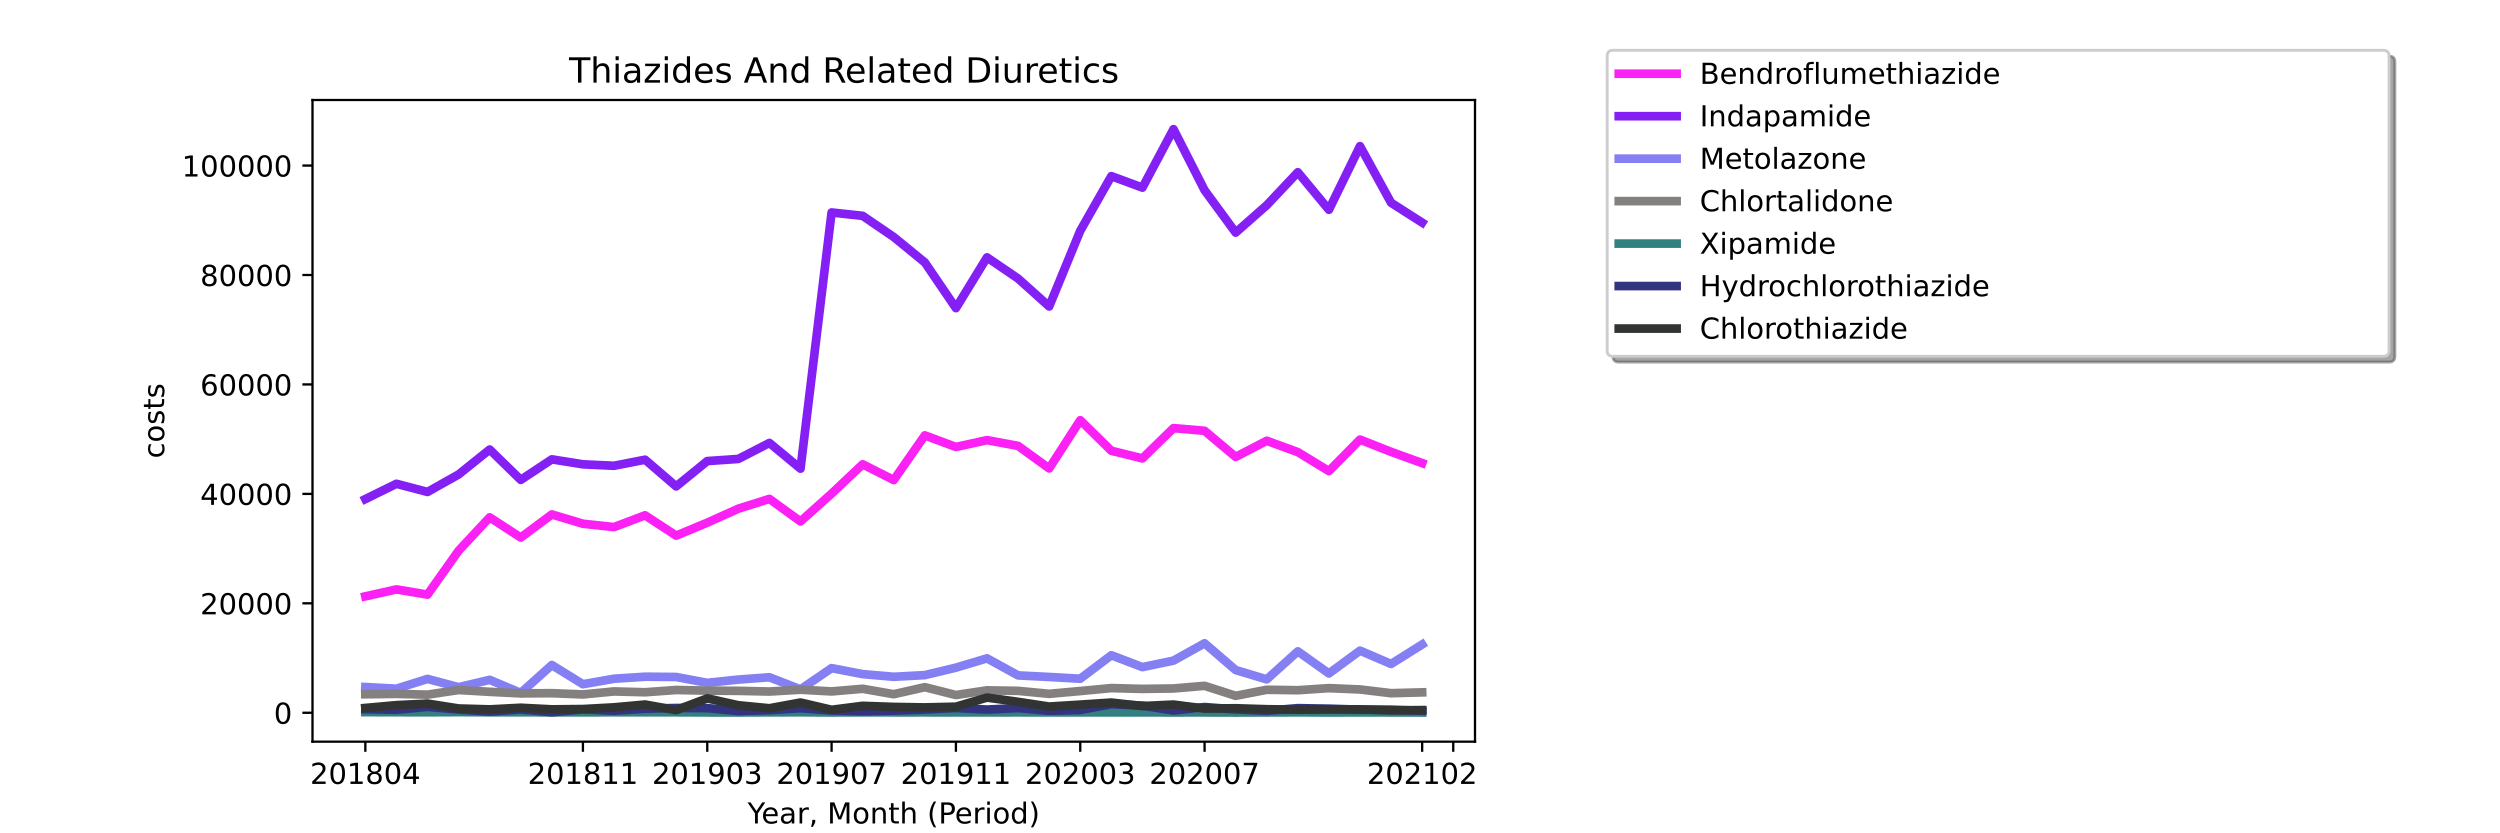 <?xml version="1.0" encoding="utf-8" standalone="no"?>
<!DOCTYPE svg PUBLIC "-//W3C//DTD SVG 1.1//EN"
  "http://www.w3.org/Graphics/SVG/1.1/DTD/svg11.dtd">
<!-- Created with matplotlib (https://matplotlib.org/) -->
<svg height="288pt" version="1.1" viewBox="0 0 864 288" width="864pt" xmlns="http://www.w3.org/2000/svg" xmlns:xlink="http://www.w3.org/1999/xlink">
 <defs>
  <style type="text/css">*{stroke-linecap:butt;stroke-linejoin:round;}</style>
 </defs>
 <g id="figure_1">
  <g id="patch_1">
   <path d="M 0 288 
L 864 288 
L 864 0 
L 0 0 
z
" style="fill:#ffffff;"/>
  </g>
  <g id="axes_1">
   <g id="patch_2">
    <path d="M 108 256.32 
L 509.76 256.32 
L 509.76 34.56 
L 108 34.56 
z
" style="fill:#ffffff;"/>
   </g>
   <g id="matplotlib.axis_1">
    <g id="xtick_1">
     <g id="line2d_1">
      <defs>
       <path d="M 0 0 
L 0 3.5 
" id="md991f136f5" style="stroke:#000000;stroke-width:0.8;"/>
      </defs>
      <g>
       <use style="stroke:#000000;stroke-width:0.8;" x="126.262" xlink:href="#md991f136f5" y="256.32"/>
      </g>
     </g>
     <g id="text_1">
      <!-- 201804 -->
      <g transform="translate(107.174 270.918)scale(0.1 -0.1)">
       <defs>
        <path d="M 19.188 8.297 
L 53.609 8.297 
L 53.609 0 
L 7.328 0 
L 7.328 8.297 
Q 12.938 14.109 22.625 23.891 
Q 32.328 33.688 34.812 36.531 
Q 39.547 41.844 41.422 45.531 
Q 43.312 49.219 43.312 52.781 
Q 43.312 58.594 39.234 62.25 
Q 35.156 65.922 28.609 65.922 
Q 23.969 65.922 18.812 64.312 
Q 13.672 62.703 7.812 59.422 
L 7.812 69.391 
Q 13.766 71.781 18.938 73 
Q 24.125 74.219 28.422 74.219 
Q 39.75 74.219 46.484 68.547 
Q 53.219 62.891 53.219 53.422 
Q 53.219 48.922 51.531 44.891 
Q 49.859 40.875 45.406 35.406 
Q 44.188 33.984 37.641 27.219 
Q 31.109 20.453 19.188 8.297 
z
" id="DejaVuSans-50"/>
        <path d="M 31.781 66.406 
Q 24.172 66.406 20.328 58.906 
Q 16.5 51.422 16.5 36.375 
Q 16.5 21.391 20.328 13.891 
Q 24.172 6.391 31.781 6.391 
Q 39.453 6.391 43.281 13.891 
Q 47.125 21.391 47.125 36.375 
Q 47.125 51.422 43.281 58.906 
Q 39.453 66.406 31.781 66.406 
z
M 31.781 74.219 
Q 44.047 74.219 50.516 64.516 
Q 56.984 54.828 56.984 36.375 
Q 56.984 17.969 50.516 8.266 
Q 44.047 -1.422 31.781 -1.422 
Q 19.531 -1.422 13.062 8.266 
Q 6.594 17.969 6.594 36.375 
Q 6.594 54.828 13.062 64.516 
Q 19.531 74.219 31.781 74.219 
z
" id="DejaVuSans-48"/>
        <path d="M 12.406 8.297 
L 28.516 8.297 
L 28.516 63.922 
L 10.984 60.406 
L 10.984 69.391 
L 28.422 72.906 
L 38.281 72.906 
L 38.281 8.297 
L 54.391 8.297 
L 54.391 0 
L 12.406 0 
z
" id="DejaVuSans-49"/>
        <path d="M 31.781 34.625 
Q 24.75 34.625 20.719 30.859 
Q 16.703 27.094 16.703 20.516 
Q 16.703 13.922 20.719 10.156 
Q 24.75 6.391 31.781 6.391 
Q 38.812 6.391 42.859 10.172 
Q 46.922 13.969 46.922 20.516 
Q 46.922 27.094 42.891 30.859 
Q 38.875 34.625 31.781 34.625 
z
M 21.922 38.812 
Q 15.578 40.375 12.031 44.719 
Q 8.5 49.078 8.5 55.328 
Q 8.5 64.062 14.719 69.141 
Q 20.953 74.219 31.781 74.219 
Q 42.672 74.219 48.875 69.141 
Q 55.078 64.062 55.078 55.328 
Q 55.078 49.078 51.531 44.719 
Q 48 40.375 41.703 38.812 
Q 48.828 37.156 52.797 32.312 
Q 56.781 27.484 56.781 20.516 
Q 56.781 9.906 50.312 4.234 
Q 43.844 -1.422 31.781 -1.422 
Q 19.734 -1.422 13.25 4.234 
Q 6.781 9.906 6.781 20.516 
Q 6.781 27.484 10.781 32.312 
Q 14.797 37.156 21.922 38.812 
z
M 18.312 54.391 
Q 18.312 48.734 21.844 45.562 
Q 25.391 42.391 31.781 42.391 
Q 38.141 42.391 41.719 45.562 
Q 45.312 48.734 45.312 54.391 
Q 45.312 60.062 41.719 63.234 
Q 38.141 66.406 31.781 66.406 
Q 25.391 66.406 21.844 63.234 
Q 18.312 60.062 18.312 54.391 
z
" id="DejaVuSans-56"/>
        <path d="M 37.797 64.312 
L 12.891 25.391 
L 37.797 25.391 
z
M 35.203 72.906 
L 47.609 72.906 
L 47.609 25.391 
L 58.016 25.391 
L 58.016 17.188 
L 47.609 17.188 
L 47.609 0 
L 37.797 0 
L 37.797 17.188 
L 4.891 17.188 
L 4.891 26.703 
z
" id="DejaVuSans-52"/>
       </defs>
       <use xlink:href="#DejaVuSans-50"/>
       <use x="63.623" xlink:href="#DejaVuSans-48"/>
       <use x="127.246" xlink:href="#DejaVuSans-49"/>
       <use x="190.869" xlink:href="#DejaVuSans-56"/>
       <use x="254.492" xlink:href="#DejaVuSans-48"/>
       <use x="318.115" xlink:href="#DejaVuSans-52"/>
      </g>
     </g>
    </g>
    <g id="xtick_2">
     <g id="line2d_2">
      <g>
       <use style="stroke:#000000;stroke-width:0.8;" x="201.458" xlink:href="#md991f136f5" y="256.32"/>
      </g>
     </g>
     <g id="text_2">
      <!-- 201811 -->
      <g transform="translate(182.37 270.918)scale(0.1 -0.1)">
       <use xlink:href="#DejaVuSans-50"/>
       <use x="63.623" xlink:href="#DejaVuSans-48"/>
       <use x="127.246" xlink:href="#DejaVuSans-49"/>
       <use x="190.869" xlink:href="#DejaVuSans-56"/>
       <use x="254.492" xlink:href="#DejaVuSans-49"/>
       <use x="318.115" xlink:href="#DejaVuSans-49"/>
      </g>
     </g>
    </g>
    <g id="xtick_3">
     <g id="line2d_3">
      <g>
       <use style="stroke:#000000;stroke-width:0.8;" x="244.427" xlink:href="#md991f136f5" y="256.32"/>
      </g>
     </g>
     <g id="text_3">
      <!-- 201903 -->
      <g transform="translate(225.339 270.918)scale(0.1 -0.1)">
       <defs>
        <path d="M 10.984 1.516 
L 10.984 10.5 
Q 14.703 8.734 18.5 7.812 
Q 22.312 6.891 25.984 6.891 
Q 35.75 6.891 40.891 13.453 
Q 46.047 20.016 46.781 33.406 
Q 43.953 29.203 39.594 26.953 
Q 35.25 24.703 29.984 24.703 
Q 19.047 24.703 12.672 31.312 
Q 6.297 37.938 6.297 49.422 
Q 6.297 60.641 12.938 67.422 
Q 19.578 74.219 30.609 74.219 
Q 43.266 74.219 49.922 64.516 
Q 56.594 54.828 56.594 36.375 
Q 56.594 19.141 48.406 8.859 
Q 40.234 -1.422 26.422 -1.422 
Q 22.703 -1.422 18.891 -0.688 
Q 15.094 0.047 10.984 1.516 
z
M 30.609 32.422 
Q 37.25 32.422 41.125 36.953 
Q 45.016 41.5 45.016 49.422 
Q 45.016 57.281 41.125 61.844 
Q 37.25 66.406 30.609 66.406 
Q 23.969 66.406 20.094 61.844 
Q 16.219 57.281 16.219 49.422 
Q 16.219 41.5 20.094 36.953 
Q 23.969 32.422 30.609 32.422 
z
" id="DejaVuSans-57"/>
        <path d="M 40.578 39.312 
Q 47.656 37.797 51.625 33 
Q 55.609 28.219 55.609 21.188 
Q 55.609 10.406 48.188 4.484 
Q 40.766 -1.422 27.094 -1.422 
Q 22.516 -1.422 17.656 -0.516 
Q 12.797 0.391 7.625 2.203 
L 7.625 11.719 
Q 11.719 9.328 16.594 8.109 
Q 21.484 6.891 26.812 6.891 
Q 36.078 6.891 40.938 10.547 
Q 45.797 14.203 45.797 21.188 
Q 45.797 27.641 41.281 31.266 
Q 36.766 34.906 28.719 34.906 
L 20.219 34.906 
L 20.219 43.016 
L 29.109 43.016 
Q 36.375 43.016 40.234 45.922 
Q 44.094 48.828 44.094 54.297 
Q 44.094 59.906 40.109 62.906 
Q 36.141 65.922 28.719 65.922 
Q 24.656 65.922 20.016 65.031 
Q 15.375 64.156 9.812 62.312 
L 9.812 71.094 
Q 15.438 72.656 20.344 73.438 
Q 25.25 74.219 29.594 74.219 
Q 40.828 74.219 47.359 69.109 
Q 53.906 64.016 53.906 55.328 
Q 53.906 49.266 50.438 45.094 
Q 46.969 40.922 40.578 39.312 
z
" id="DejaVuSans-51"/>
       </defs>
       <use xlink:href="#DejaVuSans-50"/>
       <use x="63.623" xlink:href="#DejaVuSans-48"/>
       <use x="127.246" xlink:href="#DejaVuSans-49"/>
       <use x="190.869" xlink:href="#DejaVuSans-57"/>
       <use x="254.492" xlink:href="#DejaVuSans-48"/>
       <use x="318.115" xlink:href="#DejaVuSans-51"/>
      </g>
     </g>
    </g>
    <g id="xtick_4">
     <g id="line2d_4">
      <g>
       <use style="stroke:#000000;stroke-width:0.8;" x="287.396" xlink:href="#md991f136f5" y="256.32"/>
      </g>
     </g>
     <g id="text_4">
      <!-- 201907 -->
      <g transform="translate(268.308 270.918)scale(0.1 -0.1)">
       <defs>
        <path d="M 8.203 72.906 
L 55.078 72.906 
L 55.078 68.703 
L 28.609 0 
L 18.312 0 
L 43.219 64.594 
L 8.203 64.594 
z
" id="DejaVuSans-55"/>
       </defs>
       <use xlink:href="#DejaVuSans-50"/>
       <use x="63.623" xlink:href="#DejaVuSans-48"/>
       <use x="127.246" xlink:href="#DejaVuSans-49"/>
       <use x="190.869" xlink:href="#DejaVuSans-57"/>
       <use x="254.492" xlink:href="#DejaVuSans-48"/>
       <use x="318.115" xlink:href="#DejaVuSans-55"/>
      </g>
     </g>
    </g>
    <g id="xtick_5">
     <g id="line2d_5">
      <g>
       <use style="stroke:#000000;stroke-width:0.8;" x="330.364" xlink:href="#md991f136f5" y="256.32"/>
      </g>
     </g>
     <g id="text_5">
      <!-- 201911 -->
      <g transform="translate(311.277 270.918)scale(0.1 -0.1)">
       <use xlink:href="#DejaVuSans-50"/>
       <use x="63.623" xlink:href="#DejaVuSans-48"/>
       <use x="127.246" xlink:href="#DejaVuSans-49"/>
       <use x="190.869" xlink:href="#DejaVuSans-57"/>
       <use x="254.492" xlink:href="#DejaVuSans-49"/>
       <use x="318.115" xlink:href="#DejaVuSans-49"/>
      </g>
     </g>
    </g>
    <g id="xtick_6">
     <g id="line2d_6">
      <g>
       <use style="stroke:#000000;stroke-width:0.8;" x="373.333" xlink:href="#md991f136f5" y="256.32"/>
      </g>
     </g>
     <g id="text_6">
      <!-- 202003 -->
      <g transform="translate(354.246 270.918)scale(0.1 -0.1)">
       <use xlink:href="#DejaVuSans-50"/>
       <use x="63.623" xlink:href="#DejaVuSans-48"/>
       <use x="127.246" xlink:href="#DejaVuSans-50"/>
       <use x="190.869" xlink:href="#DejaVuSans-48"/>
       <use x="254.492" xlink:href="#DejaVuSans-48"/>
       <use x="318.115" xlink:href="#DejaVuSans-51"/>
      </g>
     </g>
    </g>
    <g id="xtick_7">
     <g id="line2d_7">
      <g>
       <use style="stroke:#000000;stroke-width:0.8;" x="416.302" xlink:href="#md991f136f5" y="256.32"/>
      </g>
     </g>
     <g id="text_7">
      <!-- 202007 -->
      <g transform="translate(397.215 270.918)scale(0.1 -0.1)">
       <use xlink:href="#DejaVuSans-50"/>
       <use x="63.623" xlink:href="#DejaVuSans-48"/>
       <use x="127.246" xlink:href="#DejaVuSans-50"/>
       <use x="190.869" xlink:href="#DejaVuSans-48"/>
       <use x="254.492" xlink:href="#DejaVuSans-48"/>
       <use x="318.115" xlink:href="#DejaVuSans-55"/>
      </g>
     </g>
    </g>
    <g id="xtick_8">
     <g id="line2d_8">
      <g>
       <use style="stroke:#000000;stroke-width:0.8;" x="491.498" xlink:href="#md991f136f5" y="256.32"/>
      </g>
     </g>
     <g id="text_8">
      <!-- 202102 -->
      <g transform="translate(472.411 270.918)scale(0.1 -0.1)">
       <use xlink:href="#DejaVuSans-50"/>
       <use x="63.623" xlink:href="#DejaVuSans-48"/>
       <use x="127.246" xlink:href="#DejaVuSans-50"/>
       <use x="190.869" xlink:href="#DejaVuSans-49"/>
       <use x="254.492" xlink:href="#DejaVuSans-48"/>
       <use x="318.115" xlink:href="#DejaVuSans-50"/>
      </g>
     </g>
    </g>
    <g id="xtick_9">
     <g id="line2d_9">
      <g>
       <use style="stroke:#000000;stroke-width:0.8;" x="502.24" xlink:href="#md991f136f5" y="256.32"/>
      </g>
     </g>
    </g>
    <g id="text_9">
     <!-- Year, Month (Period) -->
     <g transform="translate(258.364 284.597)scale(0.1 -0.1)">
      <defs>
       <path d="M -0.203 72.906 
L 10.406 72.906 
L 30.609 42.922 
L 50.688 72.906 
L 61.281 72.906 
L 35.5 34.719 
L 35.5 0 
L 25.594 0 
L 25.594 34.719 
z
" id="DejaVuSans-89"/>
       <path d="M 56.203 29.594 
L 56.203 25.203 
L 14.891 25.203 
Q 15.484 15.922 20.484 11.062 
Q 25.484 6.203 34.422 6.203 
Q 39.594 6.203 44.453 7.469 
Q 49.312 8.734 54.109 11.281 
L 54.109 2.781 
Q 49.266 0.734 44.188 -0.344 
Q 39.109 -1.422 33.891 -1.422 
Q 20.797 -1.422 13.156 6.188 
Q 5.516 13.812 5.516 26.812 
Q 5.516 40.234 12.766 48.109 
Q 20.016 56 32.328 56 
Q 43.359 56 49.781 48.891 
Q 56.203 41.797 56.203 29.594 
z
M 47.219 32.234 
Q 47.125 39.594 43.094 43.984 
Q 39.062 48.391 32.422 48.391 
Q 24.906 48.391 20.391 44.141 
Q 15.875 39.891 15.188 32.172 
z
" id="DejaVuSans-101"/>
       <path d="M 34.281 27.484 
Q 23.391 27.484 19.188 25 
Q 14.984 22.516 14.984 16.5 
Q 14.984 11.719 18.141 8.906 
Q 21.297 6.109 26.703 6.109 
Q 34.188 6.109 38.703 11.406 
Q 43.219 16.703 43.219 25.484 
L 43.219 27.484 
z
M 52.203 31.203 
L 52.203 0 
L 43.219 0 
L 43.219 8.297 
Q 40.141 3.328 35.547 0.953 
Q 30.953 -1.422 24.312 -1.422 
Q 15.922 -1.422 10.953 3.297 
Q 6 8.016 6 15.922 
Q 6 25.141 12.172 29.828 
Q 18.359 34.516 30.609 34.516 
L 43.219 34.516 
L 43.219 35.406 
Q 43.219 41.609 39.141 45 
Q 35.062 48.391 27.688 48.391 
Q 23 48.391 18.547 47.266 
Q 14.109 46.141 10.016 43.891 
L 10.016 52.203 
Q 14.938 54.109 19.578 55.047 
Q 24.219 56 28.609 56 
Q 40.484 56 46.344 49.844 
Q 52.203 43.703 52.203 31.203 
z
" id="DejaVuSans-97"/>
       <path d="M 41.109 46.297 
Q 39.594 47.172 37.812 47.578 
Q 36.031 48 33.891 48 
Q 26.266 48 22.188 43.047 
Q 18.109 38.094 18.109 28.812 
L 18.109 0 
L 9.078 0 
L 9.078 54.688 
L 18.109 54.688 
L 18.109 46.188 
Q 20.953 51.172 25.484 53.578 
Q 30.031 56 36.531 56 
Q 37.453 56 38.578 55.875 
Q 39.703 55.766 41.062 55.516 
z
" id="DejaVuSans-114"/>
       <path d="M 11.719 12.406 
L 22.016 12.406 
L 22.016 4 
L 14.016 -11.625 
L 7.719 -11.625 
L 11.719 4 
z
" id="DejaVuSans-44"/>
       <path id="DejaVuSans-32"/>
       <path d="M 9.812 72.906 
L 24.516 72.906 
L 43.109 23.297 
L 61.812 72.906 
L 76.516 72.906 
L 76.516 0 
L 66.891 0 
L 66.891 64.016 
L 48.094 14.016 
L 38.188 14.016 
L 19.391 64.016 
L 19.391 0 
L 9.812 0 
z
" id="DejaVuSans-77"/>
       <path d="M 30.609 48.391 
Q 23.391 48.391 19.188 42.75 
Q 14.984 37.109 14.984 27.297 
Q 14.984 17.484 19.156 11.844 
Q 23.344 6.203 30.609 6.203 
Q 37.797 6.203 41.984 11.859 
Q 46.188 17.531 46.188 27.297 
Q 46.188 37.016 41.984 42.703 
Q 37.797 48.391 30.609 48.391 
z
M 30.609 56 
Q 42.328 56 49.016 48.375 
Q 55.719 40.766 55.719 27.297 
Q 55.719 13.875 49.016 6.219 
Q 42.328 -1.422 30.609 -1.422 
Q 18.844 -1.422 12.172 6.219 
Q 5.516 13.875 5.516 27.297 
Q 5.516 40.766 12.172 48.375 
Q 18.844 56 30.609 56 
z
" id="DejaVuSans-111"/>
       <path d="M 54.891 33.016 
L 54.891 0 
L 45.906 0 
L 45.906 32.719 
Q 45.906 40.484 42.875 44.328 
Q 39.844 48.188 33.797 48.188 
Q 26.516 48.188 22.312 43.547 
Q 18.109 38.922 18.109 30.906 
L 18.109 0 
L 9.078 0 
L 9.078 54.688 
L 18.109 54.688 
L 18.109 46.188 
Q 21.344 51.125 25.703 53.562 
Q 30.078 56 35.797 56 
Q 45.219 56 50.047 50.172 
Q 54.891 44.344 54.891 33.016 
z
" id="DejaVuSans-110"/>
       <path d="M 18.312 70.219 
L 18.312 54.688 
L 36.812 54.688 
L 36.812 47.703 
L 18.312 47.703 
L 18.312 18.016 
Q 18.312 11.328 20.141 9.422 
Q 21.969 7.516 27.594 7.516 
L 36.812 7.516 
L 36.812 0 
L 27.594 0 
Q 17.188 0 13.234 3.875 
Q 9.281 7.766 9.281 18.016 
L 9.281 47.703 
L 2.688 47.703 
L 2.688 54.688 
L 9.281 54.688 
L 9.281 70.219 
z
" id="DejaVuSans-116"/>
       <path d="M 54.891 33.016 
L 54.891 0 
L 45.906 0 
L 45.906 32.719 
Q 45.906 40.484 42.875 44.328 
Q 39.844 48.188 33.797 48.188 
Q 26.516 48.188 22.312 43.547 
Q 18.109 38.922 18.109 30.906 
L 18.109 0 
L 9.078 0 
L 9.078 75.984 
L 18.109 75.984 
L 18.109 46.188 
Q 21.344 51.125 25.703 53.562 
Q 30.078 56 35.797 56 
Q 45.219 56 50.047 50.172 
Q 54.891 44.344 54.891 33.016 
z
" id="DejaVuSans-104"/>
       <path d="M 31 75.875 
Q 24.469 64.656 21.281 53.656 
Q 18.109 42.672 18.109 31.391 
Q 18.109 20.125 21.312 9.062 
Q 24.516 -2 31 -13.188 
L 23.188 -13.188 
Q 15.875 -1.703 12.234 9.375 
Q 8.594 20.453 8.594 31.391 
Q 8.594 42.281 12.203 53.312 
Q 15.828 64.359 23.188 75.875 
z
" id="DejaVuSans-40"/>
       <path d="M 19.672 64.797 
L 19.672 37.406 
L 32.078 37.406 
Q 38.969 37.406 42.719 40.969 
Q 46.484 44.531 46.484 51.125 
Q 46.484 57.672 42.719 61.234 
Q 38.969 64.797 32.078 64.797 
z
M 9.812 72.906 
L 32.078 72.906 
Q 44.344 72.906 50.609 67.359 
Q 56.891 61.812 56.891 51.125 
Q 56.891 40.328 50.609 34.812 
Q 44.344 29.297 32.078 29.297 
L 19.672 29.297 
L 19.672 0 
L 9.812 0 
z
" id="DejaVuSans-80"/>
       <path d="M 9.422 54.688 
L 18.406 54.688 
L 18.406 0 
L 9.422 0 
z
M 9.422 75.984 
L 18.406 75.984 
L 18.406 64.594 
L 9.422 64.594 
z
" id="DejaVuSans-105"/>
       <path d="M 45.406 46.391 
L 45.406 75.984 
L 54.391 75.984 
L 54.391 0 
L 45.406 0 
L 45.406 8.203 
Q 42.578 3.328 38.25 0.953 
Q 33.938 -1.422 27.875 -1.422 
Q 17.969 -1.422 11.734 6.484 
Q 5.516 14.406 5.516 27.297 
Q 5.516 40.188 11.734 48.094 
Q 17.969 56 27.875 56 
Q 33.938 56 38.25 53.625 
Q 42.578 51.266 45.406 46.391 
z
M 14.797 27.297 
Q 14.797 17.391 18.875 11.75 
Q 22.953 6.109 30.078 6.109 
Q 37.203 6.109 41.297 11.75 
Q 45.406 17.391 45.406 27.297 
Q 45.406 37.203 41.297 42.844 
Q 37.203 48.484 30.078 48.484 
Q 22.953 48.484 18.875 42.844 
Q 14.797 37.203 14.797 27.297 
z
" id="DejaVuSans-100"/>
       <path d="M 8.016 75.875 
L 15.828 75.875 
Q 23.141 64.359 26.781 53.312 
Q 30.422 42.281 30.422 31.391 
Q 30.422 20.453 26.781 9.375 
Q 23.141 -1.703 15.828 -13.188 
L 8.016 -13.188 
Q 14.5 -2 17.703 9.062 
Q 20.906 20.125 20.906 31.391 
Q 20.906 42.672 17.703 53.656 
Q 14.5 64.656 8.016 75.875 
z
" id="DejaVuSans-41"/>
      </defs>
      <use xlink:href="#DejaVuSans-89"/>
      <use x="47.834" xlink:href="#DejaVuSans-101"/>
      <use x="109.357" xlink:href="#DejaVuSans-97"/>
      <use x="170.637" xlink:href="#DejaVuSans-114"/>
      <use x="211.75" xlink:href="#DejaVuSans-44"/>
      <use x="243.537" xlink:href="#DejaVuSans-32"/>
      <use x="275.324" xlink:href="#DejaVuSans-77"/>
      <use x="361.604" xlink:href="#DejaVuSans-111"/>
      <use x="422.785" xlink:href="#DejaVuSans-110"/>
      <use x="486.164" xlink:href="#DejaVuSans-116"/>
      <use x="525.373" xlink:href="#DejaVuSans-104"/>
      <use x="588.752" xlink:href="#DejaVuSans-32"/>
      <use x="620.539" xlink:href="#DejaVuSans-40"/>
      <use x="659.553" xlink:href="#DejaVuSans-80"/>
      <use x="716.23" xlink:href="#DejaVuSans-101"/>
      <use x="777.754" xlink:href="#DejaVuSans-114"/>
      <use x="818.867" xlink:href="#DejaVuSans-105"/>
      <use x="846.65" xlink:href="#DejaVuSans-111"/>
      <use x="907.832" xlink:href="#DejaVuSans-100"/>
      <use x="971.309" xlink:href="#DejaVuSans-41"/>
     </g>
    </g>
   </g>
   <g id="matplotlib.axis_2">
    <g id="ytick_1">
     <g id="line2d_10">
      <defs>
       <path d="M 0 0 
L -3.5 0 
" id="m6e687ddbc0" style="stroke:#000000;stroke-width:0.8;"/>
      </defs>
      <g>
       <use style="stroke:#000000;stroke-width:0.8;" x="108" xlink:href="#m6e687ddbc0" y="246.329"/>
      </g>
     </g>
     <g id="text_10">
      <!-- 0 -->
      <g transform="translate(94.638 250.128)scale(0.1 -0.1)">
       <use xlink:href="#DejaVuSans-48"/>
      </g>
     </g>
    </g>
    <g id="ytick_2">
     <g id="line2d_11">
      <g>
       <use style="stroke:#000000;stroke-width:0.8;" x="108" xlink:href="#m6e687ddbc0" y="208.507"/>
      </g>
     </g>
     <g id="text_11">
      <!-- 20000 -->
      <g transform="translate(69.188 212.306)scale(0.1 -0.1)">
       <use xlink:href="#DejaVuSans-50"/>
       <use x="63.623" xlink:href="#DejaVuSans-48"/>
       <use x="127.246" xlink:href="#DejaVuSans-48"/>
       <use x="190.869" xlink:href="#DejaVuSans-48"/>
       <use x="254.492" xlink:href="#DejaVuSans-48"/>
      </g>
     </g>
    </g>
    <g id="ytick_3">
     <g id="line2d_12">
      <g>
       <use style="stroke:#000000;stroke-width:0.8;" x="108" xlink:href="#m6e687ddbc0" y="170.685"/>
      </g>
     </g>
     <g id="text_12">
      <!-- 40000 -->
      <g transform="translate(69.188 174.484)scale(0.1 -0.1)">
       <use xlink:href="#DejaVuSans-52"/>
       <use x="63.623" xlink:href="#DejaVuSans-48"/>
       <use x="127.246" xlink:href="#DejaVuSans-48"/>
       <use x="190.869" xlink:href="#DejaVuSans-48"/>
       <use x="254.492" xlink:href="#DejaVuSans-48"/>
      </g>
     </g>
    </g>
    <g id="ytick_4">
     <g id="line2d_13">
      <g>
       <use style="stroke:#000000;stroke-width:0.8;" x="108" xlink:href="#m6e687ddbc0" y="132.863"/>
      </g>
     </g>
     <g id="text_13">
      <!-- 60000 -->
      <g transform="translate(69.188 136.663)scale(0.1 -0.1)">
       <defs>
        <path d="M 33.016 40.375 
Q 26.375 40.375 22.484 35.828 
Q 18.609 31.297 18.609 23.391 
Q 18.609 15.531 22.484 10.953 
Q 26.375 6.391 33.016 6.391 
Q 39.656 6.391 43.531 10.953 
Q 47.406 15.531 47.406 23.391 
Q 47.406 31.297 43.531 35.828 
Q 39.656 40.375 33.016 40.375 
z
M 52.594 71.297 
L 52.594 62.312 
Q 48.875 64.062 45.094 64.984 
Q 41.312 65.922 37.594 65.922 
Q 27.828 65.922 22.672 59.328 
Q 17.531 52.734 16.797 39.406 
Q 19.672 43.656 24.016 45.922 
Q 28.375 48.188 33.594 48.188 
Q 44.578 48.188 50.953 41.516 
Q 57.328 34.859 57.328 23.391 
Q 57.328 12.156 50.688 5.359 
Q 44.047 -1.422 33.016 -1.422 
Q 20.359 -1.422 13.672 8.266 
Q 6.984 17.969 6.984 36.375 
Q 6.984 53.656 15.188 63.938 
Q 23.391 74.219 37.203 74.219 
Q 40.922 74.219 44.703 73.484 
Q 48.484 72.75 52.594 71.297 
z
" id="DejaVuSans-54"/>
       </defs>
       <use xlink:href="#DejaVuSans-54"/>
       <use x="63.623" xlink:href="#DejaVuSans-48"/>
       <use x="127.246" xlink:href="#DejaVuSans-48"/>
       <use x="190.869" xlink:href="#DejaVuSans-48"/>
       <use x="254.492" xlink:href="#DejaVuSans-48"/>
      </g>
     </g>
    </g>
    <g id="ytick_5">
     <g id="line2d_14">
      <g>
       <use style="stroke:#000000;stroke-width:0.8;" x="108" xlink:href="#m6e687ddbc0" y="95.041"/>
      </g>
     </g>
     <g id="text_14">
      <!-- 80000 -->
      <g transform="translate(69.188 98.841)scale(0.1 -0.1)">
       <use xlink:href="#DejaVuSans-56"/>
       <use x="63.623" xlink:href="#DejaVuSans-48"/>
       <use x="127.246" xlink:href="#DejaVuSans-48"/>
       <use x="190.869" xlink:href="#DejaVuSans-48"/>
       <use x="254.492" xlink:href="#DejaVuSans-48"/>
      </g>
     </g>
    </g>
    <g id="ytick_6">
     <g id="line2d_15">
      <g>
       <use style="stroke:#000000;stroke-width:0.8;" x="108" xlink:href="#m6e687ddbc0" y="57.22"/>
      </g>
     </g>
     <g id="text_15">
      <!-- 100000 -->
      <g transform="translate(62.825 61.019)scale(0.1 -0.1)">
       <use xlink:href="#DejaVuSans-49"/>
       <use x="63.623" xlink:href="#DejaVuSans-48"/>
       <use x="127.246" xlink:href="#DejaVuSans-48"/>
       <use x="190.869" xlink:href="#DejaVuSans-48"/>
       <use x="254.492" xlink:href="#DejaVuSans-48"/>
       <use x="318.115" xlink:href="#DejaVuSans-48"/>
      </g>
     </g>
    </g>
    <g id="text_16">
     <!-- costs -->
     <g transform="translate(56.745 158.418)rotate(-90)scale(0.1 -0.1)">
      <defs>
       <path d="M 48.781 52.594 
L 48.781 44.188 
Q 44.969 46.297 41.141 47.344 
Q 37.312 48.391 33.406 48.391 
Q 24.656 48.391 19.812 42.844 
Q 14.984 37.312 14.984 27.297 
Q 14.984 17.281 19.812 11.734 
Q 24.656 6.203 33.406 6.203 
Q 37.312 6.203 41.141 7.25 
Q 44.969 8.297 48.781 10.406 
L 48.781 2.094 
Q 45.016 0.344 40.984 -0.531 
Q 36.969 -1.422 32.422 -1.422 
Q 20.062 -1.422 12.781 6.344 
Q 5.516 14.109 5.516 27.297 
Q 5.516 40.672 12.859 48.328 
Q 20.219 56 33.016 56 
Q 37.156 56 41.109 55.141 
Q 45.062 54.297 48.781 52.594 
z
" id="DejaVuSans-99"/>
       <path d="M 44.281 53.078 
L 44.281 44.578 
Q 40.484 46.531 36.375 47.5 
Q 32.281 48.484 27.875 48.484 
Q 21.188 48.484 17.844 46.438 
Q 14.5 44.391 14.5 40.281 
Q 14.5 37.156 16.891 35.375 
Q 19.281 33.594 26.516 31.984 
L 29.594 31.297 
Q 39.156 29.25 43.188 25.516 
Q 47.219 21.781 47.219 15.094 
Q 47.219 7.469 41.188 3.016 
Q 35.156 -1.422 24.609 -1.422 
Q 20.219 -1.422 15.453 -0.562 
Q 10.688 0.297 5.422 2 
L 5.422 11.281 
Q 10.406 8.688 15.234 7.391 
Q 20.062 6.109 24.812 6.109 
Q 31.156 6.109 34.562 8.281 
Q 37.984 10.453 37.984 14.406 
Q 37.984 18.062 35.516 20.016 
Q 33.062 21.969 24.703 23.781 
L 21.578 24.516 
Q 13.234 26.266 9.516 29.906 
Q 5.812 33.547 5.812 39.891 
Q 5.812 47.609 11.281 51.797 
Q 16.75 56 26.812 56 
Q 31.781 56 36.172 55.266 
Q 40.578 54.547 44.281 53.078 
z
" id="DejaVuSans-115"/>
      </defs>
      <use xlink:href="#DejaVuSans-99"/>
      <use x="54.98" xlink:href="#DejaVuSans-111"/>
      <use x="116.162" xlink:href="#DejaVuSans-115"/>
      <use x="168.262" xlink:href="#DejaVuSans-116"/>
      <use x="207.471" xlink:href="#DejaVuSans-115"/>
     </g>
    </g>
   </g>
   <g id="line2d_16">
    <path clip-path="url(#p2d98c5cf63)" d="M 126.262 206.102 
L 137.004 203.696 
L 147.746 205.495 
L 158.489 190.334 
L 169.231 178.8 
L 179.973 185.78 
L 190.715 177.788 
L 201.458 181.003 
L 212.2 182.158 
L 222.942 178.093 
L 233.684 185.116 
L 244.427 180.64 
L 255.169 175.806 
L 265.911 172.421 
L 276.653 180.211 
L 287.396 170.606 
L 298.138 160.468 
L 308.88 165.895 
L 319.622 150.471 
L 330.364 154.471 
L 341.107 152.115 
L 351.849 154.096 
L 362.591 161.886 
L 373.333 145.233 
L 384.076 155.78 
L 394.818 158.425 
L 405.56 147.956 
L 416.302 148.885 
L 427.045 157.915 
L 437.787 152.328 
L 448.529 156.256 
L 459.271 162.807 
L 470.014 151.922 
L 480.756 156.16 
L 491.498 160.05 
" style="fill:none;stroke:#fb20f3;stroke-linecap:square;stroke-width:3;"/>
   </g>
   <g id="line2d_17">
    <path clip-path="url(#p2d98c5cf63)" d="M 126.262 172.482 
L 137.004 167.198 
L 147.746 170.016 
L 158.489 163.976 
L 169.231 155.358 
L 179.973 165.842 
L 190.715 158.75 
L 201.458 160.471 
L 212.2 160.971 
L 222.942 158.87 
L 233.684 168.096 
L 244.427 159.35 
L 255.169 158.609 
L 265.911 153.081 
L 276.653 161.965 
L 287.396 73.432 
L 298.138 74.595 
L 308.88 81.919 
L 319.622 90.696 
L 330.364 106.484 
L 341.107 88.954 
L 351.849 96.271 
L 362.591 105.91 
L 373.333 79.765 
L 384.076 60.877 
L 394.818 64.841 
L 405.56 44.64 
L 416.302 65.743 
L 427.045 80.391 
L 437.787 70.921 
L 448.529 59.529 
L 459.271 72.494 
L 470.014 50.512 
L 480.756 70.07 
L 491.498 76.936 
" style="fill:none;stroke:#8420f3;stroke-linecap:square;stroke-width:3;"/>
   </g>
   <g id="line2d_18">
    <path clip-path="url(#p2d98c5cf63)" d="M 126.262 237.439 
L 137.004 238.021 
L 147.746 234.632 
L 158.489 237.494 
L 169.231 234.948 
L 179.973 239.472 
L 190.715 229.831 
L 201.458 236.461 
L 212.2 234.572 
L 222.942 233.872 
L 233.684 233.967 
L 244.427 235.994 
L 255.169 234.859 
L 265.911 234.069 
L 276.653 238.248 
L 287.396 230.907 
L 298.138 232.974 
L 308.88 233.899 
L 319.622 233.318 
L 330.364 230.742 
L 341.107 227.522 
L 351.849 233.418 
L 362.591 233.959 
L 373.333 234.566 
L 384.076 226.452 
L 394.818 230.555 
L 405.56 228.309 
L 416.302 222.318 
L 427.045 231.573 
L 437.787 234.786 
L 448.529 225.109 
L 459.271 232.751 
L 470.014 224.854 
L 480.756 229.472 
L 491.498 222.728 
" style="fill:none;stroke:#8480f3;stroke-linecap:square;stroke-width:3;"/>
   </g>
   <g id="line2d_19">
    <path clip-path="url(#p2d98c5cf63)" d="M 126.262 239.935 
L 137.004 239.803 
L 147.746 240.069 
L 158.489 238.469 
L 169.231 239.097 
L 179.973 239.633 
L 190.715 239.564 
L 201.458 239.999 
L 212.2 238.959 
L 222.942 239.243 
L 233.684 238.462 
L 244.427 238.681 
L 255.169 238.761 
L 265.911 238.993 
L 276.653 238.364 
L 287.396 238.954 
L 298.138 238.044 
L 308.88 239.918 
L 319.622 237.488 
L 330.364 240.2 
L 341.107 238.581 
L 351.849 238.759 
L 362.591 239.789 
L 373.333 238.825 
L 384.076 237.802 
L 394.818 238.084 
L 405.56 237.934 
L 416.302 237.021 
L 427.045 240.47 
L 437.787 238.386 
L 448.529 238.536 
L 459.271 237.823 
L 470.014 238.278 
L 480.756 239.566 
L 491.498 239.281 
" style="fill:none;stroke:#84807f;stroke-linecap:square;stroke-width:3;"/>
   </g>
   <g id="line2d_20">
    <path clip-path="url(#p2d98c5cf63)" d="M 126.262 246.115 
L 137.004 246.142 
L 147.746 246.157 
L 158.489 246.115 
L 169.231 246.153 
L 179.973 246.149 
L 190.715 246.185 
L 201.458 246.187 
L 212.2 246.153 
L 222.942 246.164 
L 233.684 246.166 
L 244.427 246.214 
L 255.169 246.221 
L 265.911 246.181 
L 276.653 246.159 
L 287.396 246.221 
L 298.138 246.179 
L 308.88 246.193 
L 319.622 246.191 
L 330.364 246.195 
L 341.107 246.212 
L 351.849 246.189 
L 362.591 246.215 
L 373.333 246.195 
L 384.076 246.215 
L 394.818 246.21 
L 405.56 246.217 
L 416.302 246.21 
L 427.045 246.24 
L 437.787 246.219 
L 448.529 246.178 
L 459.271 246.232 
L 470.014 246.198 
L 480.756 246.217 
L 491.498 246.238 
" style="fill:none;stroke:#32807f;stroke-linecap:square;stroke-width:3;"/>
   </g>
   <g id="line2d_21">
    <path clip-path="url(#p2d98c5cf63)" d="M 126.262 245.094 
L 137.004 245.287 
L 147.746 244.277 
L 158.489 245.211 
L 169.231 245.962 
L 179.973 245.126 
L 190.715 246.168 
L 201.458 245.13 
L 212.2 245.622 
L 222.942 244.929 
L 233.684 244.682 
L 244.427 244.729 
L 255.169 245.741 
L 265.911 245.421 
L 276.653 244.752 
L 287.396 245.538 
L 298.138 245.816 
L 308.88 245.584 
L 319.622 245.217 
L 330.364 244.67 
L 341.107 245.23 
L 351.849 244.699 
L 362.591 245.637 
L 373.333 245.361 
L 384.076 243.358 
L 394.818 243.857 
L 405.56 245.546 
L 416.302 244.356 
L 427.045 245.172 
L 437.787 245.642 
L 448.529 244.74 
L 459.271 244.924 
L 470.014 245.255 
L 480.756 245.26 
L 491.498 245.641 
" style="fill:none;stroke:#32347f;stroke-linecap:square;stroke-width:3;"/>
   </g>
   <g id="line2d_22">
    <path clip-path="url(#p2d98c5cf63)" d="M 126.262 244.67 
L 137.004 243.702 
L 147.746 243.167 
L 158.489 244.85 
L 169.231 245.162 
L 179.973 244.599 
L 190.715 245.151 
L 201.458 245.047 
L 212.2 244.46 
L 222.942 243.485 
L 233.684 245.414 
L 244.427 241.357 
L 255.169 243.74 
L 265.911 244.776 
L 276.653 242.793 
L 287.396 245.31 
L 298.138 243.933 
L 308.88 244.309 
L 319.622 244.479 
L 330.364 244.232 
L 341.107 241.081 
L 351.849 242.558 
L 362.591 244.192 
L 373.333 243.522 
L 384.076 242.811 
L 394.818 244.014 
L 405.56 243.498 
L 416.302 244.888 
L 427.045 244.771 
L 437.787 245.107 
L 448.529 245.257 
L 459.271 245.19 
L 470.014 245.153 
L 480.756 245.504 
L 491.498 245.408 
" style="fill:none;stroke:#323433;stroke-linecap:square;stroke-width:3;"/>
   </g>
   <g id="patch_3">
    <path d="M 108 256.32 
L 108 34.56 
" style="fill:none;stroke:#000000;stroke-linecap:square;stroke-linejoin:miter;stroke-width:0.8;"/>
   </g>
   <g id="patch_4">
    <path d="M 509.76 256.32 
L 509.76 34.56 
" style="fill:none;stroke:#000000;stroke-linecap:square;stroke-linejoin:miter;stroke-width:0.8;"/>
   </g>
   <g id="patch_5">
    <path d="M 108 256.32 
L 509.76 256.32 
" style="fill:none;stroke:#000000;stroke-linecap:square;stroke-linejoin:miter;stroke-width:0.8;"/>
   </g>
   <g id="patch_6">
    <path d="M 108 34.56 
L 509.76 34.56 
" style="fill:none;stroke:#000000;stroke-linecap:square;stroke-linejoin:miter;stroke-width:0.8;"/>
   </g>
   <g id="text_17">
    <!-- Thiazides And Related Diuretics          -->
    <g transform="translate(196.684 28.56)scale(0.12 -0.12)">
     <defs>
      <path d="M -0.297 72.906 
L 61.375 72.906 
L 61.375 64.594 
L 35.5 64.594 
L 35.5 0 
L 25.594 0 
L 25.594 64.594 
L -0.297 64.594 
z
" id="DejaVuSans-84"/>
      <path d="M 5.516 54.688 
L 48.188 54.688 
L 48.188 46.484 
L 14.406 7.172 
L 48.188 7.172 
L 48.188 0 
L 4.297 0 
L 4.297 8.203 
L 38.094 47.516 
L 5.516 47.516 
z
" id="DejaVuSans-122"/>
      <path d="M 34.188 63.188 
L 20.797 26.906 
L 47.609 26.906 
z
M 28.609 72.906 
L 39.797 72.906 
L 67.578 0 
L 57.328 0 
L 50.688 18.703 
L 17.828 18.703 
L 11.188 0 
L 0.781 0 
z
" id="DejaVuSans-65"/>
      <path d="M 44.391 34.188 
Q 47.562 33.109 50.562 29.594 
Q 53.562 26.078 56.594 19.922 
L 66.609 0 
L 56 0 
L 46.688 18.703 
Q 43.062 26.031 39.672 28.422 
Q 36.281 30.812 30.422 30.812 
L 19.672 30.812 
L 19.672 0 
L 9.812 0 
L 9.812 72.906 
L 32.078 72.906 
Q 44.578 72.906 50.734 67.672 
Q 56.891 62.453 56.891 51.906 
Q 56.891 45.016 53.688 40.469 
Q 50.484 35.938 44.391 34.188 
z
M 19.672 64.797 
L 19.672 38.922 
L 32.078 38.922 
Q 39.203 38.922 42.844 42.219 
Q 46.484 45.516 46.484 51.906 
Q 46.484 58.297 42.844 61.547 
Q 39.203 64.797 32.078 64.797 
z
" id="DejaVuSans-82"/>
      <path d="M 9.422 75.984 
L 18.406 75.984 
L 18.406 0 
L 9.422 0 
z
" id="DejaVuSans-108"/>
      <path d="M 19.672 64.797 
L 19.672 8.109 
L 31.594 8.109 
Q 46.688 8.109 53.688 14.938 
Q 60.688 21.781 60.688 36.531 
Q 60.688 51.172 53.688 57.984 
Q 46.688 64.797 31.594 64.797 
z
M 9.812 72.906 
L 30.078 72.906 
Q 51.266 72.906 61.172 64.094 
Q 71.094 55.281 71.094 36.531 
Q 71.094 17.672 61.125 8.828 
Q 51.172 0 30.078 0 
L 9.812 0 
z
" id="DejaVuSans-68"/>
      <path d="M 8.5 21.578 
L 8.5 54.688 
L 17.484 54.688 
L 17.484 21.922 
Q 17.484 14.156 20.5 10.266 
Q 23.531 6.391 29.594 6.391 
Q 36.859 6.391 41.078 11.031 
Q 45.312 15.672 45.312 23.688 
L 45.312 54.688 
L 54.297 54.688 
L 54.297 0 
L 45.312 0 
L 45.312 8.406 
Q 42.047 3.422 37.719 1 
Q 33.406 -1.422 27.688 -1.422 
Q 18.266 -1.422 13.375 4.438 
Q 8.5 10.297 8.5 21.578 
z
M 31.109 56 
z
" id="DejaVuSans-117"/>
     </defs>
     <use xlink:href="#DejaVuSans-84"/>
     <use x="61.084" xlink:href="#DejaVuSans-104"/>
     <use x="124.463" xlink:href="#DejaVuSans-105"/>
     <use x="152.246" xlink:href="#DejaVuSans-97"/>
     <use x="213.525" xlink:href="#DejaVuSans-122"/>
     <use x="266.016" xlink:href="#DejaVuSans-105"/>
     <use x="293.799" xlink:href="#DejaVuSans-100"/>
     <use x="357.275" xlink:href="#DejaVuSans-101"/>
     <use x="418.799" xlink:href="#DejaVuSans-115"/>
     <use x="470.898" xlink:href="#DejaVuSans-32"/>
     <use x="502.686" xlink:href="#DejaVuSans-65"/>
     <use x="571.094" xlink:href="#DejaVuSans-110"/>
     <use x="634.473" xlink:href="#DejaVuSans-100"/>
     <use x="697.949" xlink:href="#DejaVuSans-32"/>
     <use x="729.736" xlink:href="#DejaVuSans-82"/>
     <use x="794.719" xlink:href="#DejaVuSans-101"/>
     <use x="856.242" xlink:href="#DejaVuSans-108"/>
     <use x="884.025" xlink:href="#DejaVuSans-97"/>
     <use x="945.305" xlink:href="#DejaVuSans-116"/>
     <use x="984.514" xlink:href="#DejaVuSans-101"/>
     <use x="1046.037" xlink:href="#DejaVuSans-100"/>
     <use x="1109.514" xlink:href="#DejaVuSans-32"/>
     <use x="1141.301" xlink:href="#DejaVuSans-68"/>
     <use x="1218.303" xlink:href="#DejaVuSans-105"/>
     <use x="1246.086" xlink:href="#DejaVuSans-117"/>
     <use x="1309.465" xlink:href="#DejaVuSans-114"/>
     <use x="1348.328" xlink:href="#DejaVuSans-101"/>
     <use x="1409.852" xlink:href="#DejaVuSans-116"/>
     <use x="1449.061" xlink:href="#DejaVuSans-105"/>
     <use x="1476.844" xlink:href="#DejaVuSans-99"/>
     <use x="1531.824" xlink:href="#DejaVuSans-115"/>
     <use x="1583.924" xlink:href="#DejaVuSans-32"/>
     <use x="1615.711" xlink:href="#DejaVuSans-32"/>
     <use x="1647.498" xlink:href="#DejaVuSans-32"/>
     <use x="1679.285" xlink:href="#DejaVuSans-32"/>
     <use x="1711.072" xlink:href="#DejaVuSans-32"/>
     <use x="1742.859" xlink:href="#DejaVuSans-32"/>
     <use x="1774.646" xlink:href="#DejaVuSans-32"/>
     <use x="1806.434" xlink:href="#DejaVuSans-32"/>
     <use x="1838.221" xlink:href="#DejaVuSans-32"/>
    </g>
   </g>
   <g id="legend_1">
    <g id="patch_7">
     <path d="M 559.437 125.131 
L 825.667 125.131 
Q 827.667 125.131 827.667 123.131 
L 827.667 21.384 
Q 827.667 19.384 825.667 19.384 
L 559.437 19.384 
Q 557.437 19.384 557.437 21.384 
L 557.437 123.131 
Q 557.437 125.131 559.437 125.131 
z
" style="fill:#4c4c4c;opacity:0.5;stroke:#4c4c4c;stroke-linejoin:miter;"/>
    </g>
    <g id="patch_8">
     <path d="M 557.437 123.131 
L 823.667 123.131 
Q 825.667 123.131 825.667 121.131 
L 825.667 19.384 
Q 825.667 17.384 823.667 17.384 
L 557.437 17.384 
Q 555.437 17.384 555.437 19.384 
L 555.437 121.131 
Q 555.437 123.131 557.437 123.131 
z
" style="fill:#ffffff;stroke:#cccccc;stroke-linejoin:miter;"/>
    </g>
    <g id="line2d_23">
     <path d="M 559.437 25.482 
L 579.437 25.482 
" style="fill:none;stroke:#fb20f3;stroke-linecap:square;stroke-width:3;"/>
    </g>
    <g id="line2d_24"/>
    <g id="text_18">
     <!-- Bendroflumethiazide                                          -->
     <g transform="translate(587.437 28.982)scale(0.1 -0.1)">
      <defs>
       <path d="M 19.672 34.812 
L 19.672 8.109 
L 35.5 8.109 
Q 43.453 8.109 47.281 11.406 
Q 51.125 14.703 51.125 21.484 
Q 51.125 28.328 47.281 31.562 
Q 43.453 34.812 35.5 34.812 
z
M 19.672 64.797 
L 19.672 42.828 
L 34.281 42.828 
Q 41.5 42.828 45.031 45.531 
Q 48.578 48.25 48.578 53.812 
Q 48.578 59.328 45.031 62.062 
Q 41.5 64.797 34.281 64.797 
z
M 9.812 72.906 
L 35.016 72.906 
Q 46.297 72.906 52.391 68.219 
Q 58.5 63.531 58.5 54.891 
Q 58.5 48.188 55.375 44.234 
Q 52.25 40.281 46.188 39.312 
Q 53.469 37.75 57.5 32.781 
Q 61.531 27.828 61.531 20.406 
Q 61.531 10.641 54.891 5.312 
Q 48.25 0 35.984 0 
L 9.812 0 
z
" id="DejaVuSans-66"/>
       <path d="M 37.109 75.984 
L 37.109 68.5 
L 28.516 68.5 
Q 23.688 68.5 21.797 66.547 
Q 19.922 64.594 19.922 59.516 
L 19.922 54.688 
L 34.719 54.688 
L 34.719 47.703 
L 19.922 47.703 
L 19.922 0 
L 10.891 0 
L 10.891 47.703 
L 2.297 47.703 
L 2.297 54.688 
L 10.891 54.688 
L 10.891 58.5 
Q 10.891 67.625 15.141 71.797 
Q 19.391 75.984 28.609 75.984 
z
" id="DejaVuSans-102"/>
       <path d="M 52 44.188 
Q 55.375 50.25 60.062 53.125 
Q 64.75 56 71.094 56 
Q 79.641 56 84.281 50.016 
Q 88.922 44.047 88.922 33.016 
L 88.922 0 
L 79.891 0 
L 79.891 32.719 
Q 79.891 40.578 77.094 44.375 
Q 74.312 48.188 68.609 48.188 
Q 61.625 48.188 57.562 43.547 
Q 53.516 38.922 53.516 30.906 
L 53.516 0 
L 44.484 0 
L 44.484 32.719 
Q 44.484 40.625 41.703 44.406 
Q 38.922 48.188 33.109 48.188 
Q 26.219 48.188 22.156 43.531 
Q 18.109 38.875 18.109 30.906 
L 18.109 0 
L 9.078 0 
L 9.078 54.688 
L 18.109 54.688 
L 18.109 46.188 
Q 21.188 51.219 25.484 53.609 
Q 29.781 56 35.688 56 
Q 41.656 56 45.828 52.969 
Q 50 49.953 52 44.188 
z
" id="DejaVuSans-109"/>
      </defs>
      <use xlink:href="#DejaVuSans-66"/>
      <use x="68.604" xlink:href="#DejaVuSans-101"/>
      <use x="130.127" xlink:href="#DejaVuSans-110"/>
      <use x="193.506" xlink:href="#DejaVuSans-100"/>
      <use x="256.982" xlink:href="#DejaVuSans-114"/>
      <use x="295.846" xlink:href="#DejaVuSans-111"/>
      <use x="357.027" xlink:href="#DejaVuSans-102"/>
      <use x="392.232" xlink:href="#DejaVuSans-108"/>
      <use x="420.016" xlink:href="#DejaVuSans-117"/>
      <use x="483.395" xlink:href="#DejaVuSans-109"/>
      <use x="580.807" xlink:href="#DejaVuSans-101"/>
      <use x="642.33" xlink:href="#DejaVuSans-116"/>
      <use x="681.539" xlink:href="#DejaVuSans-104"/>
      <use x="744.918" xlink:href="#DejaVuSans-105"/>
      <use x="772.701" xlink:href="#DejaVuSans-97"/>
      <use x="833.98" xlink:href="#DejaVuSans-122"/>
      <use x="886.471" xlink:href="#DejaVuSans-105"/>
      <use x="914.254" xlink:href="#DejaVuSans-100"/>
      <use x="977.73" xlink:href="#DejaVuSans-101"/>
      <use x="1039.254" xlink:href="#DejaVuSans-32"/>
      <use x="1071.041" xlink:href="#DejaVuSans-32"/>
      <use x="1102.828" xlink:href="#DejaVuSans-32"/>
      <use x="1134.615" xlink:href="#DejaVuSans-32"/>
      <use x="1166.402" xlink:href="#DejaVuSans-32"/>
      <use x="1198.189" xlink:href="#DejaVuSans-32"/>
      <use x="1229.977" xlink:href="#DejaVuSans-32"/>
      <use x="1261.764" xlink:href="#DejaVuSans-32"/>
      <use x="1293.551" xlink:href="#DejaVuSans-32"/>
      <use x="1325.338" xlink:href="#DejaVuSans-32"/>
      <use x="1357.125" xlink:href="#DejaVuSans-32"/>
      <use x="1388.912" xlink:href="#DejaVuSans-32"/>
      <use x="1420.699" xlink:href="#DejaVuSans-32"/>
      <use x="1452.486" xlink:href="#DejaVuSans-32"/>
      <use x="1484.273" xlink:href="#DejaVuSans-32"/>
      <use x="1516.061" xlink:href="#DejaVuSans-32"/>
      <use x="1547.848" xlink:href="#DejaVuSans-32"/>
      <use x="1579.635" xlink:href="#DejaVuSans-32"/>
      <use x="1611.422" xlink:href="#DejaVuSans-32"/>
      <use x="1643.209" xlink:href="#DejaVuSans-32"/>
      <use x="1674.996" xlink:href="#DejaVuSans-32"/>
      <use x="1706.783" xlink:href="#DejaVuSans-32"/>
      <use x="1738.57" xlink:href="#DejaVuSans-32"/>
      <use x="1770.357" xlink:href="#DejaVuSans-32"/>
      <use x="1802.145" xlink:href="#DejaVuSans-32"/>
      <use x="1833.932" xlink:href="#DejaVuSans-32"/>
      <use x="1865.719" xlink:href="#DejaVuSans-32"/>
      <use x="1897.506" xlink:href="#DejaVuSans-32"/>
      <use x="1929.293" xlink:href="#DejaVuSans-32"/>
      <use x="1961.08" xlink:href="#DejaVuSans-32"/>
      <use x="1992.867" xlink:href="#DejaVuSans-32"/>
      <use x="2024.654" xlink:href="#DejaVuSans-32"/>
      <use x="2056.441" xlink:href="#DejaVuSans-32"/>
      <use x="2088.229" xlink:href="#DejaVuSans-32"/>
      <use x="2120.016" xlink:href="#DejaVuSans-32"/>
      <use x="2151.803" xlink:href="#DejaVuSans-32"/>
      <use x="2183.59" xlink:href="#DejaVuSans-32"/>
      <use x="2215.377" xlink:href="#DejaVuSans-32"/>
      <use x="2247.164" xlink:href="#DejaVuSans-32"/>
      <use x="2278.951" xlink:href="#DejaVuSans-32"/>
      <use x="2310.738" xlink:href="#DejaVuSans-32"/>
     </g>
    </g>
    <g id="line2d_25">
     <path d="M 559.437 40.161 
L 579.437 40.161 
" style="fill:none;stroke:#8420f3;stroke-linecap:square;stroke-width:3;"/>
    </g>
    <g id="line2d_26"/>
    <g id="text_19">
     <!-- Indapamide                                                   -->
     <g transform="translate(587.437 43.661)scale(0.1 -0.1)">
      <defs>
       <path d="M 9.812 72.906 
L 19.672 72.906 
L 19.672 0 
L 9.812 0 
z
" id="DejaVuSans-73"/>
       <path d="M 18.109 8.203 
L 18.109 -20.797 
L 9.078 -20.797 
L 9.078 54.688 
L 18.109 54.688 
L 18.109 46.391 
Q 20.953 51.266 25.266 53.625 
Q 29.594 56 35.594 56 
Q 45.562 56 51.781 48.094 
Q 58.016 40.188 58.016 27.297 
Q 58.016 14.406 51.781 6.484 
Q 45.562 -1.422 35.594 -1.422 
Q 29.594 -1.422 25.266 0.953 
Q 20.953 3.328 18.109 8.203 
z
M 48.688 27.297 
Q 48.688 37.203 44.609 42.844 
Q 40.531 48.484 33.406 48.484 
Q 26.266 48.484 22.188 42.844 
Q 18.109 37.203 18.109 27.297 
Q 18.109 17.391 22.188 11.75 
Q 26.266 6.109 33.406 6.109 
Q 40.531 6.109 44.609 11.75 
Q 48.688 17.391 48.688 27.297 
z
" id="DejaVuSans-112"/>
      </defs>
      <use xlink:href="#DejaVuSans-73"/>
      <use x="29.492" xlink:href="#DejaVuSans-110"/>
      <use x="92.871" xlink:href="#DejaVuSans-100"/>
      <use x="156.348" xlink:href="#DejaVuSans-97"/>
      <use x="217.627" xlink:href="#DejaVuSans-112"/>
      <use x="281.104" xlink:href="#DejaVuSans-97"/>
      <use x="342.383" xlink:href="#DejaVuSans-109"/>
      <use x="439.795" xlink:href="#DejaVuSans-105"/>
      <use x="467.578" xlink:href="#DejaVuSans-100"/>
      <use x="531.055" xlink:href="#DejaVuSans-101"/>
      <use x="592.578" xlink:href="#DejaVuSans-32"/>
      <use x="624.365" xlink:href="#DejaVuSans-32"/>
      <use x="656.152" xlink:href="#DejaVuSans-32"/>
      <use x="687.939" xlink:href="#DejaVuSans-32"/>
      <use x="719.727" xlink:href="#DejaVuSans-32"/>
      <use x="751.514" xlink:href="#DejaVuSans-32"/>
      <use x="783.301" xlink:href="#DejaVuSans-32"/>
      <use x="815.088" xlink:href="#DejaVuSans-32"/>
      <use x="846.875" xlink:href="#DejaVuSans-32"/>
      <use x="878.662" xlink:href="#DejaVuSans-32"/>
      <use x="910.449" xlink:href="#DejaVuSans-32"/>
      <use x="942.236" xlink:href="#DejaVuSans-32"/>
      <use x="974.023" xlink:href="#DejaVuSans-32"/>
      <use x="1005.811" xlink:href="#DejaVuSans-32"/>
      <use x="1037.598" xlink:href="#DejaVuSans-32"/>
      <use x="1069.385" xlink:href="#DejaVuSans-32"/>
      <use x="1101.172" xlink:href="#DejaVuSans-32"/>
      <use x="1132.959" xlink:href="#DejaVuSans-32"/>
      <use x="1164.746" xlink:href="#DejaVuSans-32"/>
      <use x="1196.533" xlink:href="#DejaVuSans-32"/>
      <use x="1228.32" xlink:href="#DejaVuSans-32"/>
      <use x="1260.107" xlink:href="#DejaVuSans-32"/>
      <use x="1291.895" xlink:href="#DejaVuSans-32"/>
      <use x="1323.682" xlink:href="#DejaVuSans-32"/>
      <use x="1355.469" xlink:href="#DejaVuSans-32"/>
      <use x="1387.256" xlink:href="#DejaVuSans-32"/>
      <use x="1419.043" xlink:href="#DejaVuSans-32"/>
      <use x="1450.83" xlink:href="#DejaVuSans-32"/>
      <use x="1482.617" xlink:href="#DejaVuSans-32"/>
      <use x="1514.404" xlink:href="#DejaVuSans-32"/>
      <use x="1546.191" xlink:href="#DejaVuSans-32"/>
      <use x="1577.979" xlink:href="#DejaVuSans-32"/>
      <use x="1609.766" xlink:href="#DejaVuSans-32"/>
      <use x="1641.553" xlink:href="#DejaVuSans-32"/>
      <use x="1673.34" xlink:href="#DejaVuSans-32"/>
      <use x="1705.127" xlink:href="#DejaVuSans-32"/>
      <use x="1736.914" xlink:href="#DejaVuSans-32"/>
      <use x="1768.701" xlink:href="#DejaVuSans-32"/>
      <use x="1800.488" xlink:href="#DejaVuSans-32"/>
      <use x="1832.275" xlink:href="#DejaVuSans-32"/>
      <use x="1864.062" xlink:href="#DejaVuSans-32"/>
      <use x="1895.85" xlink:href="#DejaVuSans-32"/>
      <use x="1927.637" xlink:href="#DejaVuSans-32"/>
      <use x="1959.424" xlink:href="#DejaVuSans-32"/>
      <use x="1991.211" xlink:href="#DejaVuSans-32"/>
      <use x="2022.998" xlink:href="#DejaVuSans-32"/>
      <use x="2054.785" xlink:href="#DejaVuSans-32"/>
      <use x="2086.572" xlink:href="#DejaVuSans-32"/>
      <use x="2118.359" xlink:href="#DejaVuSans-32"/>
      <use x="2150.146" xlink:href="#DejaVuSans-32"/>
     </g>
    </g>
    <g id="line2d_27">
     <path d="M 559.437 54.839 
L 579.437 54.839 
" style="fill:none;stroke:#8480f3;stroke-linecap:square;stroke-width:3;"/>
    </g>
    <g id="line2d_28"/>
    <g id="text_20">
     <!-- Metolazone                                                   -->
     <g transform="translate(587.437 58.339)scale(0.1 -0.1)">
      <use xlink:href="#DejaVuSans-77"/>
      <use x="86.279" xlink:href="#DejaVuSans-101"/>
      <use x="147.803" xlink:href="#DejaVuSans-116"/>
      <use x="187.012" xlink:href="#DejaVuSans-111"/>
      <use x="248.193" xlink:href="#DejaVuSans-108"/>
      <use x="275.977" xlink:href="#DejaVuSans-97"/>
      <use x="337.256" xlink:href="#DejaVuSans-122"/>
      <use x="389.746" xlink:href="#DejaVuSans-111"/>
      <use x="450.928" xlink:href="#DejaVuSans-110"/>
      <use x="514.307" xlink:href="#DejaVuSans-101"/>
      <use x="575.83" xlink:href="#DejaVuSans-32"/>
      <use x="607.617" xlink:href="#DejaVuSans-32"/>
      <use x="639.404" xlink:href="#DejaVuSans-32"/>
      <use x="671.191" xlink:href="#DejaVuSans-32"/>
      <use x="702.979" xlink:href="#DejaVuSans-32"/>
      <use x="734.766" xlink:href="#DejaVuSans-32"/>
      <use x="766.553" xlink:href="#DejaVuSans-32"/>
      <use x="798.34" xlink:href="#DejaVuSans-32"/>
      <use x="830.127" xlink:href="#DejaVuSans-32"/>
      <use x="861.914" xlink:href="#DejaVuSans-32"/>
      <use x="893.701" xlink:href="#DejaVuSans-32"/>
      <use x="925.488" xlink:href="#DejaVuSans-32"/>
      <use x="957.275" xlink:href="#DejaVuSans-32"/>
      <use x="989.062" xlink:href="#DejaVuSans-32"/>
      <use x="1020.85" xlink:href="#DejaVuSans-32"/>
      <use x="1052.637" xlink:href="#DejaVuSans-32"/>
      <use x="1084.424" xlink:href="#DejaVuSans-32"/>
      <use x="1116.211" xlink:href="#DejaVuSans-32"/>
      <use x="1147.998" xlink:href="#DejaVuSans-32"/>
      <use x="1179.785" xlink:href="#DejaVuSans-32"/>
      <use x="1211.572" xlink:href="#DejaVuSans-32"/>
      <use x="1243.359" xlink:href="#DejaVuSans-32"/>
      <use x="1275.146" xlink:href="#DejaVuSans-32"/>
      <use x="1306.934" xlink:href="#DejaVuSans-32"/>
      <use x="1338.721" xlink:href="#DejaVuSans-32"/>
      <use x="1370.508" xlink:href="#DejaVuSans-32"/>
      <use x="1402.295" xlink:href="#DejaVuSans-32"/>
      <use x="1434.082" xlink:href="#DejaVuSans-32"/>
      <use x="1465.869" xlink:href="#DejaVuSans-32"/>
      <use x="1497.656" xlink:href="#DejaVuSans-32"/>
      <use x="1529.443" xlink:href="#DejaVuSans-32"/>
      <use x="1561.23" xlink:href="#DejaVuSans-32"/>
      <use x="1593.018" xlink:href="#DejaVuSans-32"/>
      <use x="1624.805" xlink:href="#DejaVuSans-32"/>
      <use x="1656.592" xlink:href="#DejaVuSans-32"/>
      <use x="1688.379" xlink:href="#DejaVuSans-32"/>
      <use x="1720.166" xlink:href="#DejaVuSans-32"/>
      <use x="1751.953" xlink:href="#DejaVuSans-32"/>
      <use x="1783.74" xlink:href="#DejaVuSans-32"/>
      <use x="1815.527" xlink:href="#DejaVuSans-32"/>
      <use x="1847.314" xlink:href="#DejaVuSans-32"/>
      <use x="1879.102" xlink:href="#DejaVuSans-32"/>
      <use x="1910.889" xlink:href="#DejaVuSans-32"/>
      <use x="1942.676" xlink:href="#DejaVuSans-32"/>
      <use x="1974.463" xlink:href="#DejaVuSans-32"/>
      <use x="2006.25" xlink:href="#DejaVuSans-32"/>
      <use x="2038.037" xlink:href="#DejaVuSans-32"/>
      <use x="2069.824" xlink:href="#DejaVuSans-32"/>
      <use x="2101.611" xlink:href="#DejaVuSans-32"/>
      <use x="2133.398" xlink:href="#DejaVuSans-32"/>
     </g>
    </g>
    <g id="line2d_29">
     <path d="M 559.437 69.517 
L 579.437 69.517 
" style="fill:none;stroke:#84807f;stroke-linecap:square;stroke-width:3;"/>
    </g>
    <g id="line2d_30"/>
    <g id="text_21">
     <!-- Chlortalidone                                                -->
     <g transform="translate(587.437 73.017)scale(0.1 -0.1)">
      <defs>
       <path d="M 64.406 67.281 
L 64.406 56.891 
Q 59.422 61.531 53.781 63.812 
Q 48.141 66.109 41.797 66.109 
Q 29.297 66.109 22.656 58.469 
Q 16.016 50.828 16.016 36.375 
Q 16.016 21.969 22.656 14.328 
Q 29.297 6.688 41.797 6.688 
Q 48.141 6.688 53.781 8.984 
Q 59.422 11.281 64.406 15.922 
L 64.406 5.609 
Q 59.234 2.094 53.438 0.328 
Q 47.656 -1.422 41.219 -1.422 
Q 24.656 -1.422 15.125 8.703 
Q 5.609 18.844 5.609 36.375 
Q 5.609 53.953 15.125 64.078 
Q 24.656 74.219 41.219 74.219 
Q 47.75 74.219 53.531 72.484 
Q 59.328 70.75 64.406 67.281 
z
" id="DejaVuSans-67"/>
      </defs>
      <use xlink:href="#DejaVuSans-67"/>
      <use x="69.824" xlink:href="#DejaVuSans-104"/>
      <use x="133.203" xlink:href="#DejaVuSans-108"/>
      <use x="160.986" xlink:href="#DejaVuSans-111"/>
      <use x="222.168" xlink:href="#DejaVuSans-114"/>
      <use x="263.281" xlink:href="#DejaVuSans-116"/>
      <use x="302.49" xlink:href="#DejaVuSans-97"/>
      <use x="363.77" xlink:href="#DejaVuSans-108"/>
      <use x="391.553" xlink:href="#DejaVuSans-105"/>
      <use x="419.336" xlink:href="#DejaVuSans-100"/>
      <use x="482.812" xlink:href="#DejaVuSans-111"/>
      <use x="543.994" xlink:href="#DejaVuSans-110"/>
      <use x="607.373" xlink:href="#DejaVuSans-101"/>
      <use x="668.896" xlink:href="#DejaVuSans-32"/>
      <use x="700.684" xlink:href="#DejaVuSans-32"/>
      <use x="732.471" xlink:href="#DejaVuSans-32"/>
      <use x="764.258" xlink:href="#DejaVuSans-32"/>
      <use x="796.045" xlink:href="#DejaVuSans-32"/>
      <use x="827.832" xlink:href="#DejaVuSans-32"/>
      <use x="859.619" xlink:href="#DejaVuSans-32"/>
      <use x="891.406" xlink:href="#DejaVuSans-32"/>
      <use x="923.193" xlink:href="#DejaVuSans-32"/>
      <use x="954.98" xlink:href="#DejaVuSans-32"/>
      <use x="986.768" xlink:href="#DejaVuSans-32"/>
      <use x="1018.555" xlink:href="#DejaVuSans-32"/>
      <use x="1050.342" xlink:href="#DejaVuSans-32"/>
      <use x="1082.129" xlink:href="#DejaVuSans-32"/>
      <use x="1113.916" xlink:href="#DejaVuSans-32"/>
      <use x="1145.703" xlink:href="#DejaVuSans-32"/>
      <use x="1177.49" xlink:href="#DejaVuSans-32"/>
      <use x="1209.277" xlink:href="#DejaVuSans-32"/>
      <use x="1241.064" xlink:href="#DejaVuSans-32"/>
      <use x="1272.852" xlink:href="#DejaVuSans-32"/>
      <use x="1304.639" xlink:href="#DejaVuSans-32"/>
      <use x="1336.426" xlink:href="#DejaVuSans-32"/>
      <use x="1368.213" xlink:href="#DejaVuSans-32"/>
      <use x="1400" xlink:href="#DejaVuSans-32"/>
      <use x="1431.787" xlink:href="#DejaVuSans-32"/>
      <use x="1463.574" xlink:href="#DejaVuSans-32"/>
      <use x="1495.361" xlink:href="#DejaVuSans-32"/>
      <use x="1527.148" xlink:href="#DejaVuSans-32"/>
      <use x="1558.936" xlink:href="#DejaVuSans-32"/>
      <use x="1590.723" xlink:href="#DejaVuSans-32"/>
      <use x="1622.51" xlink:href="#DejaVuSans-32"/>
      <use x="1654.297" xlink:href="#DejaVuSans-32"/>
      <use x="1686.084" xlink:href="#DejaVuSans-32"/>
      <use x="1717.871" xlink:href="#DejaVuSans-32"/>
      <use x="1749.658" xlink:href="#DejaVuSans-32"/>
      <use x="1781.445" xlink:href="#DejaVuSans-32"/>
      <use x="1813.232" xlink:href="#DejaVuSans-32"/>
      <use x="1845.02" xlink:href="#DejaVuSans-32"/>
      <use x="1876.807" xlink:href="#DejaVuSans-32"/>
      <use x="1908.594" xlink:href="#DejaVuSans-32"/>
      <use x="1940.381" xlink:href="#DejaVuSans-32"/>
      <use x="1972.168" xlink:href="#DejaVuSans-32"/>
      <use x="2003.955" xlink:href="#DejaVuSans-32"/>
      <use x="2035.742" xlink:href="#DejaVuSans-32"/>
      <use x="2067.529" xlink:href="#DejaVuSans-32"/>
      <use x="2099.316" xlink:href="#DejaVuSans-32"/>
      <use x="2131.104" xlink:href="#DejaVuSans-32"/>
     </g>
    </g>
    <g id="line2d_31">
     <path d="M 559.437 84.195 
L 579.437 84.195 
" style="fill:none;stroke:#32807f;stroke-linecap:square;stroke-width:3;"/>
    </g>
    <g id="line2d_32"/>
    <g id="text_22">
     <!-- Xipamide                                                     -->
     <g transform="translate(587.437 87.695)scale(0.1 -0.1)">
      <defs>
       <path d="M 6.297 72.906 
L 16.891 72.906 
L 35.016 45.797 
L 53.219 72.906 
L 63.812 72.906 
L 40.375 37.891 
L 65.375 0 
L 54.781 0 
L 34.281 31 
L 13.625 0 
L 2.984 0 
L 29 38.922 
z
" id="DejaVuSans-88"/>
      </defs>
      <use xlink:href="#DejaVuSans-88"/>
      <use x="68.506" xlink:href="#DejaVuSans-105"/>
      <use x="96.289" xlink:href="#DejaVuSans-112"/>
      <use x="159.766" xlink:href="#DejaVuSans-97"/>
      <use x="221.045" xlink:href="#DejaVuSans-109"/>
      <use x="318.457" xlink:href="#DejaVuSans-105"/>
      <use x="346.24" xlink:href="#DejaVuSans-100"/>
      <use x="409.717" xlink:href="#DejaVuSans-101"/>
      <use x="471.24" xlink:href="#DejaVuSans-32"/>
      <use x="503.027" xlink:href="#DejaVuSans-32"/>
      <use x="534.814" xlink:href="#DejaVuSans-32"/>
      <use x="566.602" xlink:href="#DejaVuSans-32"/>
      <use x="598.389" xlink:href="#DejaVuSans-32"/>
      <use x="630.176" xlink:href="#DejaVuSans-32"/>
      <use x="661.963" xlink:href="#DejaVuSans-32"/>
      <use x="693.75" xlink:href="#DejaVuSans-32"/>
      <use x="725.537" xlink:href="#DejaVuSans-32"/>
      <use x="757.324" xlink:href="#DejaVuSans-32"/>
      <use x="789.111" xlink:href="#DejaVuSans-32"/>
      <use x="820.898" xlink:href="#DejaVuSans-32"/>
      <use x="852.686" xlink:href="#DejaVuSans-32"/>
      <use x="884.473" xlink:href="#DejaVuSans-32"/>
      <use x="916.26" xlink:href="#DejaVuSans-32"/>
      <use x="948.047" xlink:href="#DejaVuSans-32"/>
      <use x="979.834" xlink:href="#DejaVuSans-32"/>
      <use x="1011.621" xlink:href="#DejaVuSans-32"/>
      <use x="1043.408" xlink:href="#DejaVuSans-32"/>
      <use x="1075.195" xlink:href="#DejaVuSans-32"/>
      <use x="1106.982" xlink:href="#DejaVuSans-32"/>
      <use x="1138.77" xlink:href="#DejaVuSans-32"/>
      <use x="1170.557" xlink:href="#DejaVuSans-32"/>
      <use x="1202.344" xlink:href="#DejaVuSans-32"/>
      <use x="1234.131" xlink:href="#DejaVuSans-32"/>
      <use x="1265.918" xlink:href="#DejaVuSans-32"/>
      <use x="1297.705" xlink:href="#DejaVuSans-32"/>
      <use x="1329.492" xlink:href="#DejaVuSans-32"/>
      <use x="1361.279" xlink:href="#DejaVuSans-32"/>
      <use x="1393.066" xlink:href="#DejaVuSans-32"/>
      <use x="1424.854" xlink:href="#DejaVuSans-32"/>
      <use x="1456.641" xlink:href="#DejaVuSans-32"/>
      <use x="1488.428" xlink:href="#DejaVuSans-32"/>
      <use x="1520.215" xlink:href="#DejaVuSans-32"/>
      <use x="1552.002" xlink:href="#DejaVuSans-32"/>
      <use x="1583.789" xlink:href="#DejaVuSans-32"/>
      <use x="1615.576" xlink:href="#DejaVuSans-32"/>
      <use x="1647.363" xlink:href="#DejaVuSans-32"/>
      <use x="1679.15" xlink:href="#DejaVuSans-32"/>
      <use x="1710.938" xlink:href="#DejaVuSans-32"/>
      <use x="1742.725" xlink:href="#DejaVuSans-32"/>
      <use x="1774.512" xlink:href="#DejaVuSans-32"/>
      <use x="1806.299" xlink:href="#DejaVuSans-32"/>
      <use x="1838.086" xlink:href="#DejaVuSans-32"/>
      <use x="1869.873" xlink:href="#DejaVuSans-32"/>
      <use x="1901.66" xlink:href="#DejaVuSans-32"/>
      <use x="1933.447" xlink:href="#DejaVuSans-32"/>
      <use x="1965.234" xlink:href="#DejaVuSans-32"/>
      <use x="1997.021" xlink:href="#DejaVuSans-32"/>
      <use x="2028.809" xlink:href="#DejaVuSans-32"/>
      <use x="2060.596" xlink:href="#DejaVuSans-32"/>
      <use x="2092.383" xlink:href="#DejaVuSans-32"/>
     </g>
    </g>
    <g id="line2d_33">
     <path d="M 559.437 98.873 
L 579.437 98.873 
" style="fill:none;stroke:#32347f;stroke-linecap:square;stroke-width:3;"/>
    </g>
    <g id="line2d_34"/>
    <g id="text_23">
     <!-- Hydrochlorothiazide                                          -->
     <g transform="translate(587.437 102.373)scale(0.1 -0.1)">
      <defs>
       <path d="M 9.812 72.906 
L 19.672 72.906 
L 19.672 43.016 
L 55.516 43.016 
L 55.516 72.906 
L 65.375 72.906 
L 65.375 0 
L 55.516 0 
L 55.516 34.719 
L 19.672 34.719 
L 19.672 0 
L 9.812 0 
z
" id="DejaVuSans-72"/>
       <path d="M 32.172 -5.078 
Q 28.375 -14.844 24.75 -17.812 
Q 21.141 -20.797 15.094 -20.797 
L 7.906 -20.797 
L 7.906 -13.281 
L 13.188 -13.281 
Q 16.891 -13.281 18.938 -11.516 
Q 21 -9.766 23.484 -3.219 
L 25.094 0.875 
L 2.984 54.688 
L 12.5 54.688 
L 29.594 11.922 
L 46.688 54.688 
L 56.203 54.688 
z
" id="DejaVuSans-121"/>
      </defs>
      <use xlink:href="#DejaVuSans-72"/>
      <use x="75.195" xlink:href="#DejaVuSans-121"/>
      <use x="134.375" xlink:href="#DejaVuSans-100"/>
      <use x="197.852" xlink:href="#DejaVuSans-114"/>
      <use x="236.715" xlink:href="#DejaVuSans-111"/>
      <use x="297.896" xlink:href="#DejaVuSans-99"/>
      <use x="352.877" xlink:href="#DejaVuSans-104"/>
      <use x="416.256" xlink:href="#DejaVuSans-108"/>
      <use x="444.039" xlink:href="#DejaVuSans-111"/>
      <use x="505.221" xlink:href="#DejaVuSans-114"/>
      <use x="544.084" xlink:href="#DejaVuSans-111"/>
      <use x="605.266" xlink:href="#DejaVuSans-116"/>
      <use x="644.475" xlink:href="#DejaVuSans-104"/>
      <use x="707.854" xlink:href="#DejaVuSans-105"/>
      <use x="735.637" xlink:href="#DejaVuSans-97"/>
      <use x="796.916" xlink:href="#DejaVuSans-122"/>
      <use x="849.406" xlink:href="#DejaVuSans-105"/>
      <use x="877.189" xlink:href="#DejaVuSans-100"/>
      <use x="940.666" xlink:href="#DejaVuSans-101"/>
      <use x="1002.189" xlink:href="#DejaVuSans-32"/>
      <use x="1033.977" xlink:href="#DejaVuSans-32"/>
      <use x="1065.764" xlink:href="#DejaVuSans-32"/>
      <use x="1097.551" xlink:href="#DejaVuSans-32"/>
      <use x="1129.338" xlink:href="#DejaVuSans-32"/>
      <use x="1161.125" xlink:href="#DejaVuSans-32"/>
      <use x="1192.912" xlink:href="#DejaVuSans-32"/>
      <use x="1224.699" xlink:href="#DejaVuSans-32"/>
      <use x="1256.486" xlink:href="#DejaVuSans-32"/>
      <use x="1288.273" xlink:href="#DejaVuSans-32"/>
      <use x="1320.061" xlink:href="#DejaVuSans-32"/>
      <use x="1351.848" xlink:href="#DejaVuSans-32"/>
      <use x="1383.635" xlink:href="#DejaVuSans-32"/>
      <use x="1415.422" xlink:href="#DejaVuSans-32"/>
      <use x="1447.209" xlink:href="#DejaVuSans-32"/>
      <use x="1478.996" xlink:href="#DejaVuSans-32"/>
      <use x="1510.783" xlink:href="#DejaVuSans-32"/>
      <use x="1542.57" xlink:href="#DejaVuSans-32"/>
      <use x="1574.357" xlink:href="#DejaVuSans-32"/>
      <use x="1606.145" xlink:href="#DejaVuSans-32"/>
      <use x="1637.932" xlink:href="#DejaVuSans-32"/>
      <use x="1669.719" xlink:href="#DejaVuSans-32"/>
      <use x="1701.506" xlink:href="#DejaVuSans-32"/>
      <use x="1733.293" xlink:href="#DejaVuSans-32"/>
      <use x="1765.08" xlink:href="#DejaVuSans-32"/>
      <use x="1796.867" xlink:href="#DejaVuSans-32"/>
      <use x="1828.654" xlink:href="#DejaVuSans-32"/>
      <use x="1860.441" xlink:href="#DejaVuSans-32"/>
      <use x="1892.229" xlink:href="#DejaVuSans-32"/>
      <use x="1924.016" xlink:href="#DejaVuSans-32"/>
      <use x="1955.803" xlink:href="#DejaVuSans-32"/>
      <use x="1987.59" xlink:href="#DejaVuSans-32"/>
      <use x="2019.377" xlink:href="#DejaVuSans-32"/>
      <use x="2051.164" xlink:href="#DejaVuSans-32"/>
      <use x="2082.951" xlink:href="#DejaVuSans-32"/>
      <use x="2114.738" xlink:href="#DejaVuSans-32"/>
      <use x="2146.525" xlink:href="#DejaVuSans-32"/>
      <use x="2178.312" xlink:href="#DejaVuSans-32"/>
      <use x="2210.1" xlink:href="#DejaVuSans-32"/>
      <use x="2241.887" xlink:href="#DejaVuSans-32"/>
      <use x="2273.674" xlink:href="#DejaVuSans-32"/>
     </g>
    </g>
    <g id="line2d_35">
     <path d="M 559.437 113.551 
L 579.437 113.551 
" style="fill:none;stroke:#323433;stroke-linecap:square;stroke-width:3;"/>
    </g>
    <g id="line2d_36"/>
    <g id="text_24">
     <!-- Chlorothiazide                                               -->
     <g transform="translate(587.437 117.051)scale(0.1 -0.1)">
      <use xlink:href="#DejaVuSans-67"/>
      <use x="69.824" xlink:href="#DejaVuSans-104"/>
      <use x="133.203" xlink:href="#DejaVuSans-108"/>
      <use x="160.986" xlink:href="#DejaVuSans-111"/>
      <use x="222.168" xlink:href="#DejaVuSans-114"/>
      <use x="261.031" xlink:href="#DejaVuSans-111"/>
      <use x="322.213" xlink:href="#DejaVuSans-116"/>
      <use x="361.422" xlink:href="#DejaVuSans-104"/>
      <use x="424.801" xlink:href="#DejaVuSans-105"/>
      <use x="452.584" xlink:href="#DejaVuSans-97"/>
      <use x="513.863" xlink:href="#DejaVuSans-122"/>
      <use x="566.354" xlink:href="#DejaVuSans-105"/>
      <use x="594.137" xlink:href="#DejaVuSans-100"/>
      <use x="657.613" xlink:href="#DejaVuSans-101"/>
      <use x="719.137" xlink:href="#DejaVuSans-32"/>
      <use x="750.924" xlink:href="#DejaVuSans-32"/>
      <use x="782.711" xlink:href="#DejaVuSans-32"/>
      <use x="814.498" xlink:href="#DejaVuSans-32"/>
      <use x="846.285" xlink:href="#DejaVuSans-32"/>
      <use x="878.072" xlink:href="#DejaVuSans-32"/>
      <use x="909.859" xlink:href="#DejaVuSans-32"/>
      <use x="941.646" xlink:href="#DejaVuSans-32"/>
      <use x="973.434" xlink:href="#DejaVuSans-32"/>
      <use x="1005.221" xlink:href="#DejaVuSans-32"/>
      <use x="1037.008" xlink:href="#DejaVuSans-32"/>
      <use x="1068.795" xlink:href="#DejaVuSans-32"/>
      <use x="1100.582" xlink:href="#DejaVuSans-32"/>
      <use x="1132.369" xlink:href="#DejaVuSans-32"/>
      <use x="1164.156" xlink:href="#DejaVuSans-32"/>
      <use x="1195.943" xlink:href="#DejaVuSans-32"/>
      <use x="1227.73" xlink:href="#DejaVuSans-32"/>
      <use x="1259.518" xlink:href="#DejaVuSans-32"/>
      <use x="1291.305" xlink:href="#DejaVuSans-32"/>
      <use x="1323.092" xlink:href="#DejaVuSans-32"/>
      <use x="1354.879" xlink:href="#DejaVuSans-32"/>
      <use x="1386.666" xlink:href="#DejaVuSans-32"/>
      <use x="1418.453" xlink:href="#DejaVuSans-32"/>
      <use x="1450.24" xlink:href="#DejaVuSans-32"/>
      <use x="1482.027" xlink:href="#DejaVuSans-32"/>
      <use x="1513.814" xlink:href="#DejaVuSans-32"/>
      <use x="1545.602" xlink:href="#DejaVuSans-32"/>
      <use x="1577.389" xlink:href="#DejaVuSans-32"/>
      <use x="1609.176" xlink:href="#DejaVuSans-32"/>
      <use x="1640.963" xlink:href="#DejaVuSans-32"/>
      <use x="1672.75" xlink:href="#DejaVuSans-32"/>
      <use x="1704.537" xlink:href="#DejaVuSans-32"/>
      <use x="1736.324" xlink:href="#DejaVuSans-32"/>
      <use x="1768.111" xlink:href="#DejaVuSans-32"/>
      <use x="1799.898" xlink:href="#DejaVuSans-32"/>
      <use x="1831.686" xlink:href="#DejaVuSans-32"/>
      <use x="1863.473" xlink:href="#DejaVuSans-32"/>
      <use x="1895.26" xlink:href="#DejaVuSans-32"/>
      <use x="1927.047" xlink:href="#DejaVuSans-32"/>
      <use x="1958.834" xlink:href="#DejaVuSans-32"/>
      <use x="1990.621" xlink:href="#DejaVuSans-32"/>
      <use x="2022.408" xlink:href="#DejaVuSans-32"/>
      <use x="2054.195" xlink:href="#DejaVuSans-32"/>
      <use x="2085.982" xlink:href="#DejaVuSans-32"/>
      <use x="2117.77" xlink:href="#DejaVuSans-32"/>
      <use x="2149.557" xlink:href="#DejaVuSans-32"/>
     </g>
    </g>
   </g>
  </g>
 </g>
 <defs>
  <clipPath id="p2d98c5cf63">
   <rect height="221.76" width="401.76" x="108" y="34.56"/>
  </clipPath>
 </defs>
</svg>
